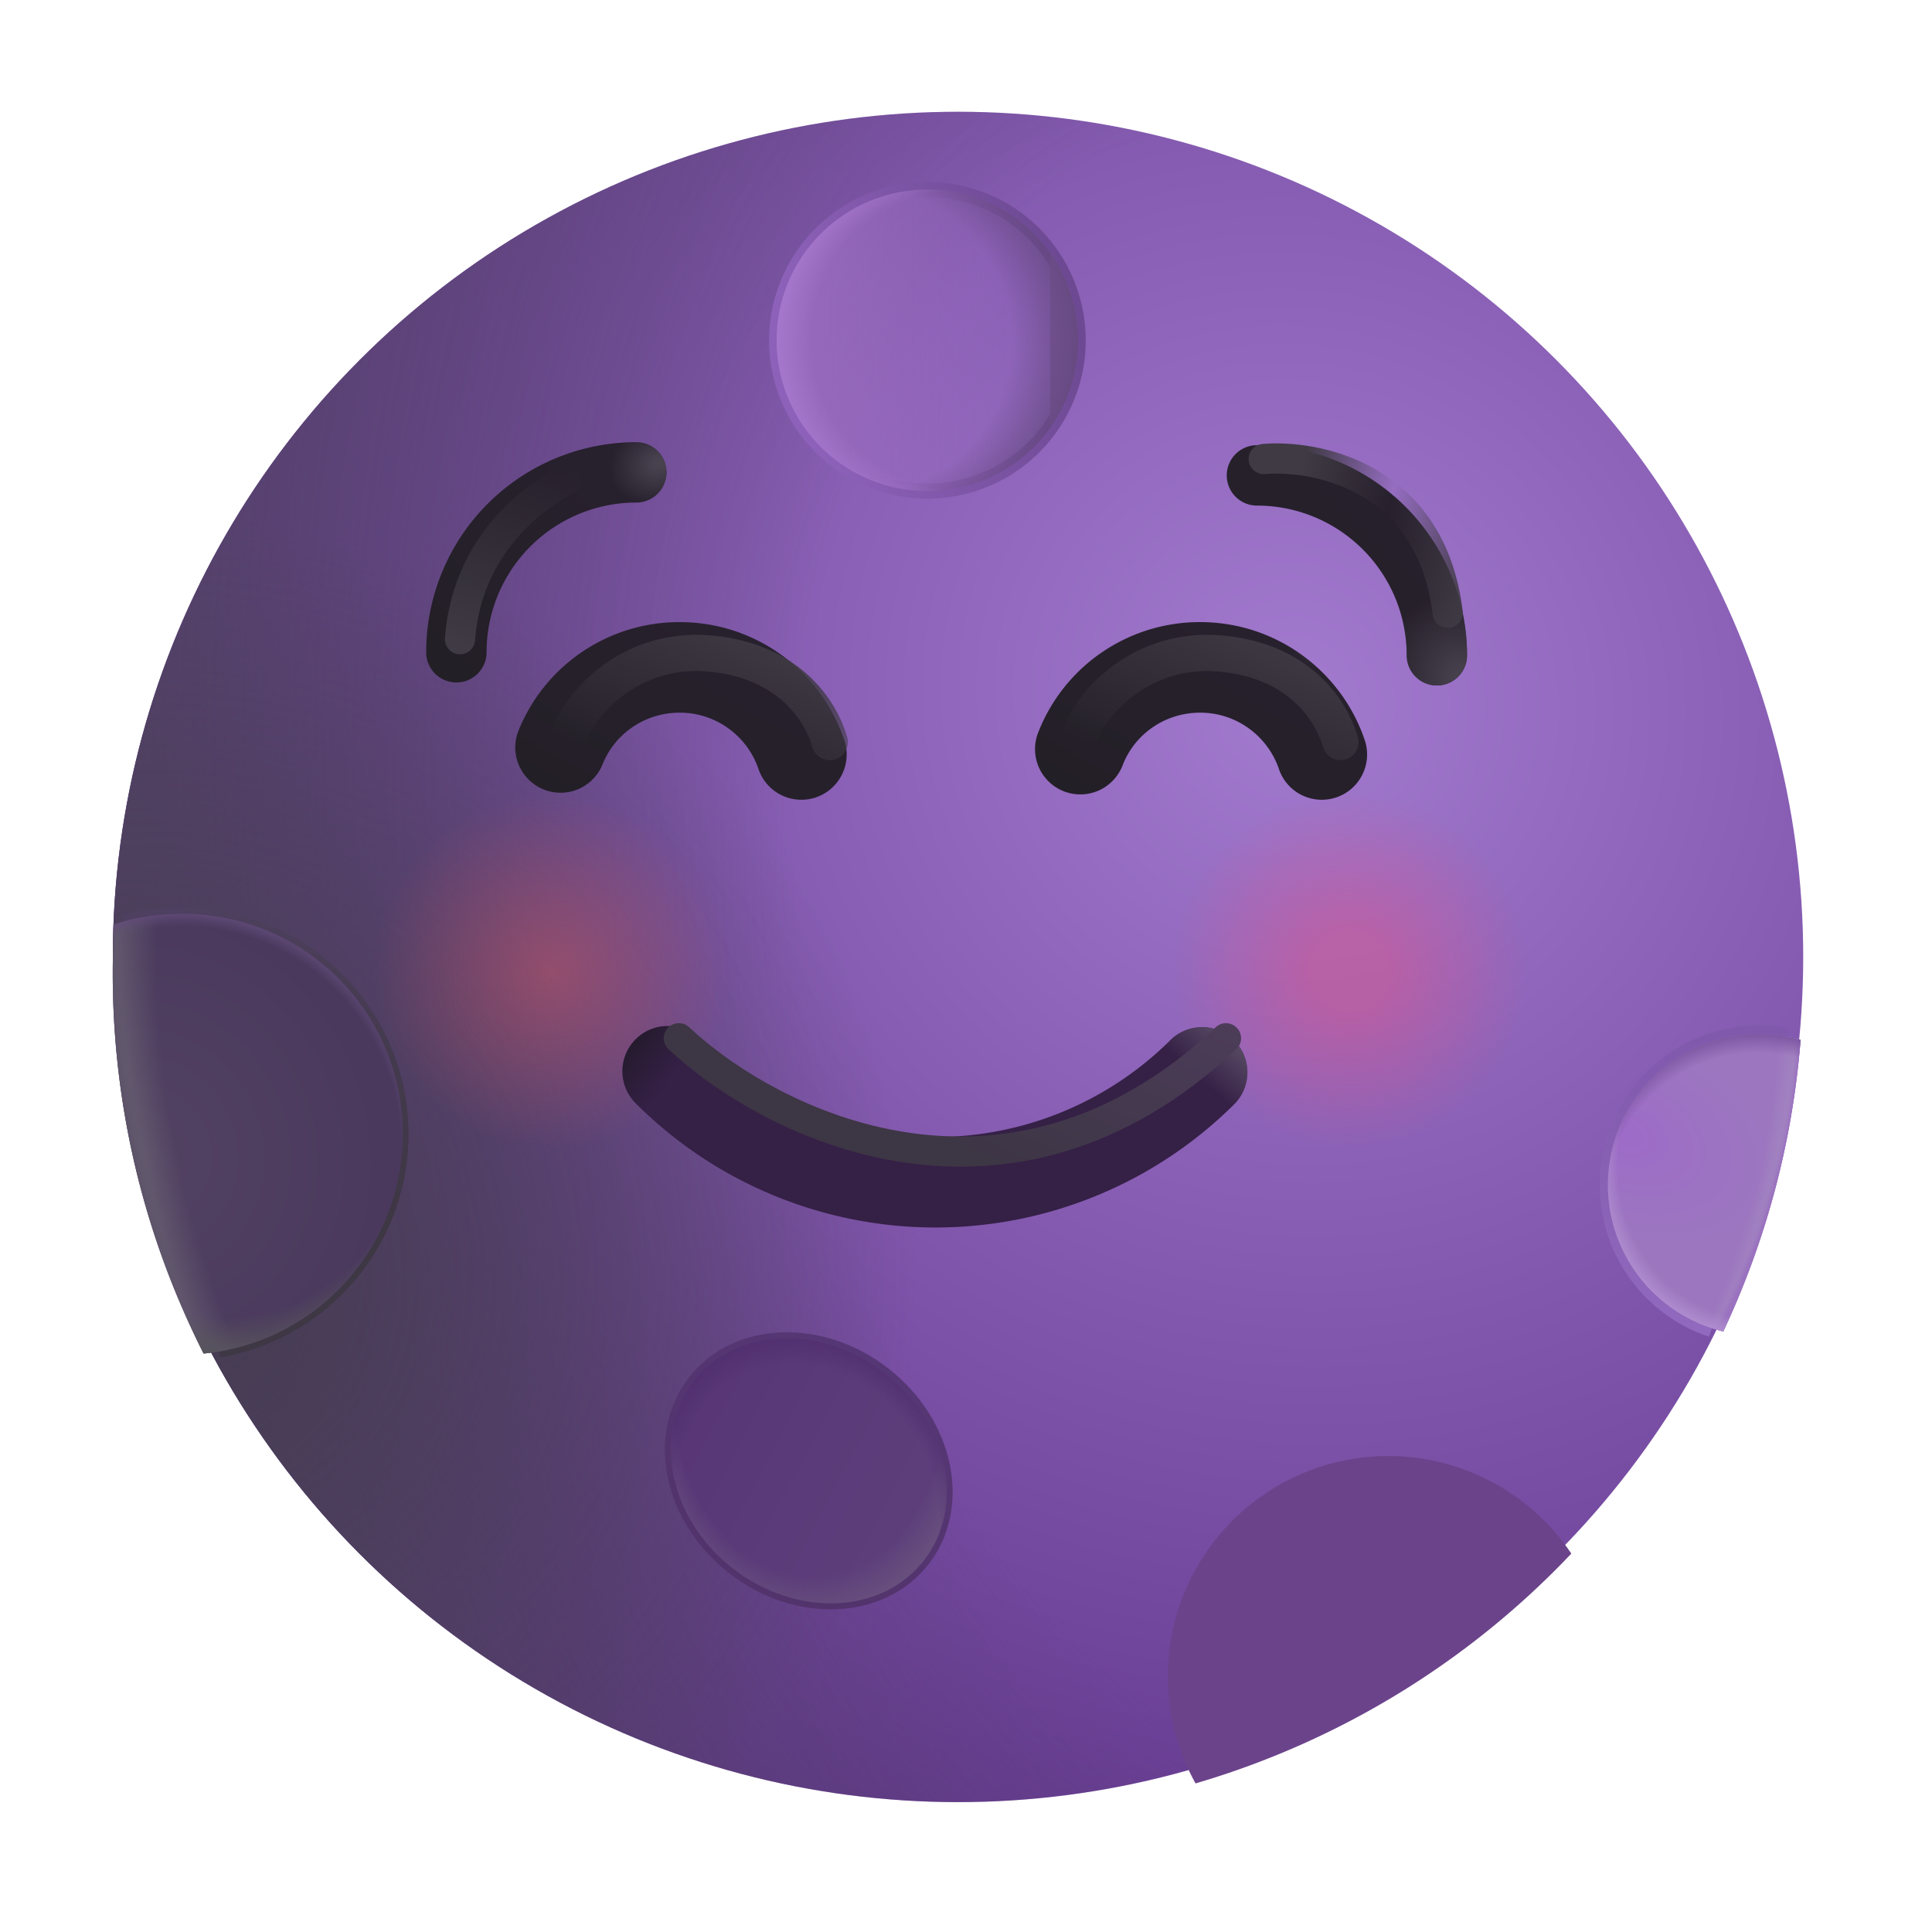 <svg xmlns="http://www.w3.org/2000/svg" fill="none" viewBox="0 0 32 32"><g filter="url(#svg-5b90b9ab-a386-4a69-8565-7b3f1224b3f2-a)"><circle cx="15.868" cy="16.1" r="13.999" fill="url(#svg-1c41aaba-1fd3-4515-938f-06f4e0056f77-b)"/><circle cx="15.868" cy="16.1" r="13.999" fill="url(#svg-16e4fc3a-7819-4510-b1f7-33b8aa1ee05f-c)"/><circle cx="15.868" cy="16.1" r="13.999" fill="url(#svg-d4f03963-7a0a-4417-bdb0-fe8c601d20d1-d)"/></g><path fill="url(#svg-4f6027bc-da72-4485-89d3-fc7cac80695b-e)" d="M9.134 19.054a2.96 2.96 0 1 0 0-5.92 2.96 2.96 0 0 0 0 5.92" opacity=".44"/><path fill="url(#svg-8c6e36e9-2ac0-4cde-a98f-5154398d3c48-f)" d="M22.354 19.054a2.96 2.96 0 1 0 0-5.92 2.96 2.96 0 0 0 0 5.92" opacity=".44"/><g filter="url(#svg-75ccdddb-2c3c-4024-96e9-f376db93fc94-g)"><path stroke="url(#svg-21228196-2b1f-443b-94ca-0d121e2de320-h)" stroke-width=".25" d="M15.361 8.134a2.497 2.497 0 1 0 0-4.994 2.497 2.497 0 0 0 0 4.994Z"/></g><path fill="url(#svg-29cf747e-7048-48f3-8bac-f595aba74bd7-i)" d="M15.361 8.134a2.497 2.497 0 1 0 0-4.994 2.497 2.497 0 0 0 0 4.994"/><path fill="url(#svg-fd779752-b049-46dd-a3e9-a4123a77aaf6-j)" d="M15.361 8.134a2.497 2.497 0 1 0 0-4.994 2.497 2.497 0 0 0 0 4.994"/><path fill="url(#svg-26dd5baa-e79d-4a06-a082-096ff6409756-k)" d="M15.361 8.134a2.497 2.497 0 1 0 0-4.994 2.497 2.497 0 0 0 0 4.994"/><g filter="url(#svg-78571854-4e18-4130-a1a4-f45ad2596eb8-l)"><path stroke="url(#svg-81b3dc89-6bee-4ad4-950a-b2bb66021dc7-m)" stroke-width=".2" d="M2.07 15.257q.451-.121.942-.123a3.651 3.651 0 0 1 .617 7.25"/></g><path fill="url(#svg-ec828ad5-6537-4236-b3c5-2586010e62fb-n)" d="M1.89 15.31q.532-.174 1.122-.176a3.651 3.651 0 0 1 .36 7.285 13.94 13.94 0 0 1-1.481-7.11"/><path fill="url(#svg-0b97b1a3-2eea-4ee2-b610-20155c22b936-o)" d="M1.89 15.31q.532-.174 1.122-.176a3.651 3.651 0 0 1 .36 7.285 13.94 13.94 0 0 1-1.481-7.11"/><path fill="url(#svg-5493e5d3-b334-4316-adc1-cef22cc434ee-p)" d="M1.89 15.31q.532-.174 1.122-.176a3.651 3.651 0 0 1 .36 7.285 13.94 13.94 0 0 1-1.481-7.11"/><path fill="url(#svg-a97b2cad-1d9d-45fb-85e9-9c1de561357d-q)" d="M1.89 15.31q.532-.174 1.122-.176a3.651 3.651 0 0 1 .36 7.285 13.94 13.94 0 0 1-1.481-7.11"/><path fill="url(#svg-1a5ed14c-da8f-4539-bf49-a41187e54bb9-r)" d="M1.89 15.31q.532-.174 1.122-.176a3.651 3.651 0 0 1 .36 7.285 13.94 13.94 0 0 1-1.481-7.11"/><g filter="url(#svg-eaf84997-cf8a-457f-b2f6-7d1a5aa0ce59-s)"><path stroke="url(#svg-04441539-4c44-4c75-a23a-47aa6e771140-t)" stroke-width=".2" d="M14.658 22.749c1.05.822 1.337 2.211.64 3.102-.697.89-2.114.945-3.165.123-1.05-.823-1.336-2.211-.64-3.102.698-.89 2.115-.946 3.165-.123Z"/></g><path fill="url(#svg-1e71304e-b644-40d5-a151-329914eb3f3e-u)" d="M14.658 22.749c1.05.822 1.337 2.211.64 3.102-.697.89-2.114.945-3.165.123-1.05-.823-1.336-2.211-.64-3.102.698-.89 2.115-.946 3.165-.123"/><path fill="url(#svg-3253fd43-61f0-49da-a7ae-f4bc600216fd-v)" d="M14.658 22.749c1.05.822 1.337 2.211.64 3.102-.697.89-2.114.945-3.165.123-1.05-.823-1.336-2.211-.64-3.102.698-.89 2.115-.946 3.165-.123"/><path fill="url(#svg-7f49efbd-fc63-4df9-abec-828ab33ba069-w)" d="M14.658 22.749c1.05.822 1.337 2.211.64 3.102-.697.89-2.114.945-3.165.123-1.05-.823-1.336-2.211-.64-3.102.698-.89 2.115-.946 3.165-.123"/><path fill="#6B438B" d="M26.026 25.733a14 14 0 0 1-6.224 3.806 3.651 3.651 0 0 1 6.224-3.806"/><g filter="url(#svg-6ab8959e-a451-42e7-81ca-4591d960782d-x)"><path stroke="url(#svg-f0251194-6d89-42cb-9864-87294db9a5ab-y)" stroke-width=".3" d="M29.604 17.175a2.497 2.497 0 0 0-1.25 4.823"/></g><path fill="url(#svg-e7c30533-58c1-4d24-92c3-5f7310d970f1-z)" d="M29.823 17.225a13.9 13.9 0 0 1-1.28 4.828 2.498 2.498 0 1 1 1.28-4.828"/><path fill="url(#svg-378a2682-39ad-4d54-89a7-2a82120a3cbd-A)" d="M29.823 17.225a13.9 13.9 0 0 1-1.28 4.828 2.498 2.498 0 1 1 1.28-4.828"/><path fill="url(#svg-94dd87ed-0170-4974-a3ce-7c088cbc7484-B)" d="M29.823 17.225a13.9 13.9 0 0 1-1.28 4.828 2.498 2.498 0 1 1 1.28-4.828"/><path fill="url(#svg-bb2fafc8-0a1f-4e42-a9d8-4d1e59b00471-C)" d="M29.823 17.225a13.9 13.9 0 0 1-1.28 4.828 2.498 2.498 0 1 1 1.28-4.828"/><path fill="url(#svg-892ab1a3-0c4f-46c0-8104-04469fce67aa-D)" d="M29.823 17.225a13.9 13.9 0 0 1-1.28 4.828 2.498 2.498 0 1 1 1.28-4.828"/><g fill-rule="evenodd" clip-rule="evenodd" filter="url(#svg-9a4f5cc3-58f6-4f14-bafc-600cf3c6a718-E)"><path fill="url(#svg-ff1f15e6-c3cf-4849-999e-80fb2ec54ed8-F)" d="M10.539 8.174a2.48 2.48 0 0 0-2.48 2.48.5.5 0 0 1-1 0 3.48 3.48 0 0 1 3.48-3.48.5.5 0 1 1 0 1"/><path fill="url(#svg-b913030d-0439-4a00-8b4a-783473d23888-G)" d="M10.539 8.174a2.48 2.48 0 0 0-2.48 2.48.5.5 0 0 1-1 0 3.48 3.48 0 0 1 3.48-3.48.5.5 0 1 1 0 1"/></g><g fill-rule="evenodd" clip-rule="evenodd" filter="url(#svg-df29880c-02bc-4c25-9c4a-0579cc4c79ff-H)"><path fill="url(#svg-2fa2838b-43ed-416e-87ed-085043e981c6-I)" d="M20.419 7.674a.5.5 0 0 1 .5-.5 3.48 3.48 0 0 1 3.48 3.48.5.5 0 1 1-1 0 2.48 2.48 0 0 0-2.48-2.48.5.5 0 0 1-.5-.5"/><path fill="url(#svg-66119815-4c9b-480e-b8de-0da63a6b2846-J)" d="M20.419 7.674a.5.5 0 0 1 .5-.5 3.48 3.48 0 0 1 3.48 3.48.5.5 0 1 1-1 0 2.48 2.48 0 0 0-2.48-2.48.5.5 0 0 1-.5-.5"/></g><g fill-rule="evenodd" clip-rule="evenodd" filter="url(#svg-aada889f-aeb5-45ee-ab93-bc7a925efc3e-K)"><path fill="url(#svg-e8fd170f-b4e8-4abd-b6f9-97cc9b367889-L)" d="M11.459 11.654c-.587 0-1.083.357-1.282.864a.75.75 0 0 1-1.396-.548 2.87 2.87 0 0 1 2.678-1.816c1.272 0 2.354.826 2.732 1.975a.75.75 0 0 1-1.424.47c-.182-.55-.7-.945-1.308-.945"/><path fill="url(#svg-25fb59f2-c378-4d76-bdec-2a543bcbc57d-M)" d="M11.459 11.654c-.587 0-1.083.357-1.282.864a.75.75 0 0 1-1.396-.548 2.87 2.87 0 0 1 2.678-1.816c1.272 0 2.354.826 2.732 1.975a.75.75 0 0 1-1.424.47c-.182-.55-.7-.945-1.308-.945"/></g><g fill-rule="evenodd" clip-rule="evenodd" filter="url(#svg-8c937866-98a8-4362-a436-7439ab6985c9-N)"><path fill="url(#svg-af87d60b-0c9f-447c-88fd-1f736b638b31-O)" d="M20.079 11.654c-.587 0-1.083.357-1.282.864a.75.75 0 1 1-1.396-.548 2.87 2.87 0 0 1 2.678-1.816c1.272 0 2.354.826 2.732 1.975a.75.75 0 0 1-1.424.47c-.182-.55-.7-.945-1.308-.945"/><path fill="url(#svg-3e6e94d0-d2f7-4a5a-8a6e-e4c9c6f24a5c-P)" d="M20.079 11.654c-.587 0-1.083.357-1.282.864a.75.75 0 1 1-1.396-.548 2.87 2.87 0 0 1 2.678-1.816c1.272 0 2.354.826 2.732 1.975a.75.75 0 0 1-1.424.47c-.182-.55-.7-.945-1.308-.945"/></g><g fill-rule="evenodd" clip-rule="evenodd" filter="url(#svg-97b8f0ae-f235-4a5e-bb2f-6eacd0754c70-Q)"><path fill="#352046" d="M10.779 16.714a.75.75 0 0 1 1.06 0 5.52 5.52 0 0 0 7.81 0 .75.75 0 0 1 1.06 1.06 7.02 7.02 0 0 1-9.93 0 .75.75 0 0 1 0-1.06"/><path fill="url(#svg-65d79bc4-f14a-4ad4-8c42-fd4d40e4d51a-R)" d="M10.779 16.714a.75.75 0 0 1 1.06 0 5.52 5.52 0 0 0 7.81 0 .75.75 0 0 1 1.06 1.06 7.02 7.02 0 0 1-9.93 0 .75.75 0 0 1 0-1.06"/><path fill="url(#svg-4f558e98-1dc8-481e-866c-c8f507994d48-S)" d="M10.779 16.714a.75.75 0 0 1 1.06 0 5.52 5.52 0 0 0 7.81 0 .75.75 0 0 1 1.06 1.06 7.02 7.02 0 0 1-9.93 0 .75.75 0 0 1 0-1.06"/></g><g filter="url(#svg-c5a55fde-5c89-442d-9ed6-889ef607e836-T)"><path stroke="url(#svg-d4e36320-9e5d-46b2-89d4-4068076fb7b6-U)" stroke-linecap="round" stroke-width=".5" d="M11.244 17.197c1.51 1.416 5.437 3.4 9.062 0"/></g><g filter="url(#svg-d4e2ac2c-d921-4fb2-9c49-e7e94e45ee07-V)"><path stroke="url(#svg-f7007cb0-e1e1-4fb3-88fa-46c5e2bb1562-W)" stroke-linecap="round" stroke-width=".5" d="M9.369 7.954c-.495.26-1.633 1.047-1.75 2.633"/></g><g filter="url(#svg-0744b60b-c403-4951-9f5e-55cd96b977fc-X)"><path stroke="url(#svg-a71ef5a1-cc5c-48c1-a777-916951e15359-Y)" stroke-linecap="round" stroke-width=".5" d="M20.931 7.603c.844-.073 2.772.272 3.047 2.547"/></g><g filter="url(#svg-764717f0-b51d-4d38-93c2-1367008fa3bc-Z)"><path stroke="url(#svg-9a7a185c-3948-4b1a-b3df-1994771de40a-aa)" stroke-linecap="round" stroke-width=".6" d="M9.4 12.29c.104-.531.963-1.569 2.313-1.469s1.885.959 2.03 1.47"/></g><g filter="url(#svg-49c08942-19bf-441b-8477-9b6957abec0d-ab)"><path stroke="url(#svg-edbba6f0-0673-449e-8f8e-19487f904eb9-ac)" stroke-linecap="round" stroke-width=".6" d="M17.858 12.29c.104-.531.963-1.569 2.313-1.469s1.885.959 2.031 1.47"/></g><defs><radialGradient id="svg-1c41aaba-1fd3-4515-938f-06f4e0056f77-b" cx="0" cy="0" r="1" gradientTransform="rotate(139.682 8.515 9.833)scale(20.575 21.379)" gradientUnits="userSpaceOnUse"><stop stop-color="#A27ACE"/><stop offset="1" stop-color="#60348C"/></radialGradient><radialGradient id="svg-16e4fc3a-7819-4510-b1f7-33b8aa1ee05f-c" cx="0" cy="0" r="1" gradientTransform="matrix(-19.125 2.847 -4.572 -30.714 21.869 16.1)" gradientUnits="userSpaceOnUse"><stop offset=".444" stop-color="#544269" stop-opacity="0"/><stop offset="1" stop-color="#544269"/></radialGradient><radialGradient id="svg-d4f03963-7a0a-4417-bdb0-fe8c601d20d1-d" cx="0" cy="0" r="1" gradientTransform="rotate(-14.58 84.588 .63)scale(12.63)" gradientUnits="userSpaceOnUse"><stop stop-color="#453C50"/><stop offset="1" stop-color="#453C50" stop-opacity="0"/></radialGradient><radialGradient id="svg-4f6027bc-da72-4485-89d3-fc7cac80695b-e" cx="0" cy="0" r="1" gradientTransform="translate(9.129 16.09)scale(2.956)" gradientUnits="userSpaceOnUse"><stop stop-color="#D8585D"/><stop offset="1" stop-color="#D8585D" stop-opacity="0"/></radialGradient><radialGradient id="svg-8c6e36e9-2ac0-4cde-a98f-5154398d3c48-f" cx="0" cy="0" r="1" gradientTransform="translate(22.357 16.09)scale(2.956)" gradientUnits="userSpaceOnUse"><stop offset=".234" stop-color="#E35387"/><stop offset="1" stop-color="#E35387" stop-opacity="0"/></radialGradient><radialGradient id="svg-fd779752-b049-46dd-a3e9-a4123a77aaf6-j" cx="0" cy="0" r="1" gradientTransform="matrix(4.002 0 0 3.813 14.035 5.637)" gradientUnits="userSpaceOnUse"><stop offset=".681" stop-color="#64487E" stop-opacity="0"/><stop offset="1" stop-color="#64487E"/></radialGradient><radialGradient id="svg-26dd5baa-e79d-4a06-a082-096ff6409756-k" cx="0" cy="0" r="1" gradientTransform="matrix(-3.196 0 0 -3.185 15.925 5.637)" gradientUnits="userSpaceOnUse"><stop offset=".776" stop-color="#A87ACF" stop-opacity="0"/><stop offset="1" stop-color="#A87ACF"/></radialGradient><radialGradient id="svg-ec828ad5-6537-4236-b3c5-2586010e62fb-n" cx="0" cy="0" r="1" gradientTransform="matrix(3.625 -1.5 1.603 3.874 2.4 19.103)" gradientUnits="userSpaceOnUse"><stop stop-color="#524262"/><stop offset="1" stop-color="#4A395D"/></radialGradient><radialGradient id="svg-0b97b1a3-2eea-4ee2-b610-20155c22b936-o" cx="0" cy="0" r="1" gradientTransform="rotate(168.69 1.609 9.536)scale(3.028 8.623)" gradientUnits="userSpaceOnUse"><stop offset=".721" stop-color="#6A6373" stop-opacity="0"/><stop offset="1" stop-color="#6A6373"/></radialGradient><radialGradient id="svg-5493e5d3-b334-4316-adc1-cef22cc434ee-p" cx="0" cy="0" r="1" gradientTransform="rotate(168.257 1.573 9.546)scale(2.936 8.364)" gradientUnits="userSpaceOnUse"><stop offset=".93" stop-color="#5B5167" stop-opacity="0"/><stop offset="1" stop-color="#5B5167"/></radialGradient><radialGradient id="svg-a97b2cad-1d9d-45fb-85e9-9c1de561357d-q" cx="0" cy="0" r="1" gradientTransform="rotate(-75.256 13.851 7.614)scale(3.991 3.936)" gradientUnits="userSpaceOnUse"><stop offset=".934" stop-color="#624C7A" stop-opacity="0"/><stop offset="1" stop-color="#624C7A"/></radialGradient><radialGradient id="svg-1a5ed14c-da8f-4539-bf49-a41187e54bb9-r" cx="0" cy="0" r="1" gradientTransform="rotate(84.261 -7.87 10.715)scale(4.969 3.986)" gradientUnits="userSpaceOnUse"><stop offset=".876" stop-color="#57545C" stop-opacity="0"/><stop offset="1" stop-color="#57545C"/></radialGradient><radialGradient id="svg-3253fd43-61f0-49da-a7ae-f4bc600216fd-v" cx="0" cy="0" r="1" gradientTransform="rotate(86.28 -5.72 18.784)scale(3.444 2.713)" gradientUnits="userSpaceOnUse"><stop offset=".822" stop-color="#674F7D" stop-opacity="0"/><stop offset="1" stop-color="#674F7D"/></radialGradient><radialGradient id="svg-7f49efbd-fc63-4df9-abec-828ab33ba069-w" cx="0" cy="0" r="1" gradientTransform="matrix(-1.504 -2.632 2.283 -1.305 13.396 24.918)" gradientUnits="userSpaceOnUse"><stop offset=".788" stop-color="#4F2D6E" stop-opacity="0"/><stop offset="1" stop-color="#4F2D6E"/></radialGradient><radialGradient id="svg-e7c30533-58c1-4d24-92c3-5f7310d970f1-z" cx="0" cy="0" r="1" gradientTransform="matrix(2.438 1.031 -.664 1.569 26.9 18.79)" gradientUnits="userSpaceOnUse"><stop stop-color="#9D6BC8"/><stop offset="1" stop-color="#9C77BF"/></radialGradient><radialGradient id="svg-378a2682-39ad-4d54-89a7-2a82120a3cbd-A" cx="0" cy="0" r="1" gradientTransform="matrix(2.406 .562 -1.436 6.145 27.04 18.9)" gradientUnits="userSpaceOnUse"><stop offset=".874" stop-color="#A385C1" stop-opacity="0"/><stop offset="1" stop-color="#A385C1"/></radialGradient><radialGradient id="svg-94dd87ed-0170-4974-a3ce-7c088cbc7484-B" cx="0" cy="0" r="1" gradientTransform="rotate(14.591 -60.014 114.804)scale(2.543 5.719)" gradientUnits="userSpaceOnUse"><stop offset=".95" stop-color="#A385C1" stop-opacity="0"/><stop offset="1" stop-color="#9A72BF"/></radialGradient><radialGradient id="svg-bb2fafc8-0a1f-4e42-a9d8-4d1e59b00471-C" cx="0" cy="0" r="1" gradientTransform="matrix(-1.008 2.828 -2.58 -.919 29.29 19.165)" gradientUnits="userSpaceOnUse"><stop offset=".9" stop-color="#AF8DCF" stop-opacity="0"/><stop offset="1" stop-color="#AF8DCF"/></radialGradient><radialGradient id="svg-892ab1a3-0c4f-46c0-8104-04469fce67aa-D" cx="0" cy="0" r="1" gradientTransform="matrix(-.758 -2.984 2.846 -.723 29.181 20.212)" gradientUnits="userSpaceOnUse"><stop offset=".902" stop-color="#7F59A4" stop-opacity="0"/><stop offset="1" stop-color="#7F59A4"/></radialGradient><radialGradient id="svg-b913030d-0439-4a00-8b4a-783473d23888-G" cx="0" cy="0" r="1" gradientTransform="rotate(158.702 4.754 4.785)scale(.841 .668)" gradientUnits="userSpaceOnUse"><stop offset=".109" stop-color="#48424F"/><stop offset="1" stop-color="#48424F" stop-opacity="0"/></radialGradient><radialGradient id="svg-66119815-4c9b-480e-b8de-0da63a6b2846-J" cx="0" cy="0" r="1" gradientTransform="rotate(-122.305 15.271 -1.143)scale(1.577 1.252)" gradientUnits="userSpaceOnUse"><stop offset=".109" stop-color="#48424F"/><stop offset="1" stop-color="#48424F" stop-opacity="0"/></radialGradient><radialGradient id="svg-25fb59f2-c378-4d76-bdec-2a543bcbc57d-M" cx="0" cy="0" r="1" gradientTransform="rotate(168.151 6.493 5.934)scale(1.107 .522)" gradientUnits="userSpaceOnUse"><stop offset=".109" stop-color="#48424F"/><stop offset="1" stop-color="#48424F" stop-opacity="0"/></radialGradient><radialGradient id="svg-3e6e94d0-d2f7-4a5a-8a6e-e4c9c6f24a5c-P" cx="0" cy="0" r="1" gradientTransform="rotate(168.151 10.803 6.381)scale(1.107 .522)" gradientUnits="userSpaceOnUse"><stop offset=".109" stop-color="#48424F"/><stop offset="1" stop-color="#48424F" stop-opacity="0"/></radialGradient><linearGradient id="svg-21228196-2b1f-443b-94ca-0d121e2de320-h" x1="17.858" x2="13.306" y1="5.322" y2="6.509" gradientUnits="userSpaceOnUse"><stop stop-color="#6D4993"/><stop offset="1" stop-color="#8D61B9"/></linearGradient><linearGradient id="svg-29cf747e-7048-48f3-8bac-f595aba74bd7-i" x1="12.864" x2="17.4" y1="5.637" y2="5.637" gradientUnits="userSpaceOnUse"><stop stop-color="#996BBF"/><stop offset="1" stop-color="#996BBF" stop-opacity="0"/><stop offset="1" stop-color="#7B569B"/></linearGradient><linearGradient id="svg-81b3dc89-6bee-4ad4-950a-b2bb66021dc7-m" x1="5.713" x2="2.525" y1="20.603" y2="14.447" gradientUnits="userSpaceOnUse"><stop stop-color="#3E3744"/><stop offset="1" stop-color="#504163"/></linearGradient><linearGradient id="svg-04441539-4c44-4c75-a23a-47aa6e771140-t" x1="14.431" x2="12.4" y1="22.54" y2="25.837" gradientUnits="userSpaceOnUse"><stop stop-color="#563775"/><stop offset="1" stop-color="#52336B"/></linearGradient><linearGradient id="svg-1e71304e-b644-40d5-a151-329914eb3f3e-u" x1="11.275" x2="15.869" y1="23.009" y2="25.415" gradientUnits="userSpaceOnUse"><stop stop-color="#583676"/><stop offset="1" stop-color="#5E407C"/></linearGradient><linearGradient id="svg-f0251194-6d89-42cb-9864-87294db9a5ab-y" x1="28.24" x2="28.24" y1="17.134" y2="22.053" gradientUnits="userSpaceOnUse"><stop stop-color="#8059AC"/><stop offset="1" stop-color="#9169BE"/></linearGradient><linearGradient id="svg-ff1f15e6-c3cf-4849-999e-80fb2ec54ed8-F" x1="10.572" x2="6.881" y1="7.004" y2="10.695" gradientUnits="userSpaceOnUse"><stop stop-color="#28212F"/><stop offset="1" stop-color="#231F26"/></linearGradient><linearGradient id="svg-2fa2838b-43ed-416e-87ed-085043e981c6-I" x1="23.932" x2="20.241" y1="7.004" y2="10.695" gradientUnits="userSpaceOnUse"><stop stop-color="#28212F"/><stop offset="1" stop-color="#231F26"/></linearGradient><linearGradient id="svg-e8fd170f-b4e8-4abd-b6f9-97cc9b367889-L" x1="13.583" x2="11.292" y1="10.028" y2="14.285" gradientUnits="userSpaceOnUse"><stop stop-color="#28212F"/><stop offset="1" stop-color="#231F26"/></linearGradient><linearGradient id="svg-af87d60b-0c9f-447c-88fd-1f736b638b31-O" x1="22.203" x2="19.912" y1="10.028" y2="14.285" gradientUnits="userSpaceOnUse"><stop stop-color="#28212F"/><stop offset="1" stop-color="#231F26"/></linearGradient><linearGradient id="svg-65d79bc4-f14a-4ad4-8c42-fd4d40e4d51a-R" x1="10.681" x2="11.525" y1="16.494" y2="17.134" gradientUnits="userSpaceOnUse"><stop stop-color="#211928"/><stop offset="1" stop-color="#211928" stop-opacity="0"/></linearGradient><linearGradient id="svg-4f558e98-1dc8-481e-866c-c8f507994d48-S" x1="20.65" x2="20.056" y1="16.665" y2="17.322" gradientUnits="userSpaceOnUse"><stop stop-color="#584B64"/><stop offset="1" stop-color="#584B64" stop-opacity="0"/></linearGradient><linearGradient id="svg-d4e36320-9e5d-46b2-89d4-4068076fb7b6-U" x1="20.525" x2="19.05" y1="17.009" y2="20.402" gradientUnits="userSpaceOnUse"><stop stop-color="#4C3C59"/><stop offset="1" stop-color="#3D3645"/></linearGradient><linearGradient id="svg-f7007cb0-e1e1-4fb3-88fa-46c5e2bb1562-W" x1="9.155" x2="8.219" y1="7.686" y2="10.826" gradientUnits="userSpaceOnUse"><stop stop-color="#3F3A44" stop-opacity="0"/><stop offset="1" stop-color="#3F3A44"/></linearGradient><linearGradient id="svg-a71ef5a1-cc5c-48c1-a777-916951e15359-Y" x1="24.181" x2="19.975" y1="10.665" y2="9.721" gradientUnits="userSpaceOnUse"><stop stop-color="#3F3A44"/><stop offset=".379" stop-color="#3F3A44" stop-opacity="0"/><stop offset=".74" stop-color="#3F3A44"/></linearGradient><linearGradient id="svg-9a7a185c-3948-4b1a-b3df-1994771de40a-aa" x1="7.869" x2="9.065" y1="11.646" y2="8.851" gradientUnits="userSpaceOnUse"><stop stop-color="#3F3A44" stop-opacity="0"/><stop offset="1" stop-color="#3F3A44"/></linearGradient><linearGradient id="svg-edbba6f0-0673-449e-8f8e-19487f904eb9-ac" x1="16.327" x2="17.523" y1="11.646" y2="8.851" gradientUnits="userSpaceOnUse"><stop stop-color="#3F3A44" stop-opacity="0"/><stop offset="1" stop-color="#3F3A44"/></linearGradient><filter id="svg-5b90b9ab-a386-4a69-8565-7b3f1224b3f2-a" width="27.999" height="28.249" x="1.869" y="1.85" color-interpolation-filters="sRGB" filterUnits="userSpaceOnUse"><feFlood flood-opacity="0" result="BackgroundImageFix"/><feBlend in="SourceGraphic" in2="BackgroundImageFix" result="shape"/><feColorMatrix in="SourceAlpha" result="hardAlpha" values="0 0 0 0 0 0 0 0 0 0 0 0 0 0 0 0 0 0 127 0"/><feOffset dy="-.25"/><feGaussianBlur stdDeviation=".75"/><feComposite in2="hardAlpha" k2="-1" k3="1" operator="arithmetic"/><feColorMatrix values="0 0 0 0 0.51 0 0 0 0 0.396 0 0 0 0 0.631 0 0 0 1 0"/><feBlend in2="shape" result="effect1_innerShadow_18_14537"/></filter><filter id="svg-75ccdddb-2c3c-4024-96e9-f376db93fc94-g" width="5.744" height="5.744" x="12.489" y="2.765" color-interpolation-filters="sRGB" filterUnits="userSpaceOnUse"><feFlood flood-opacity="0" result="BackgroundImageFix"/><feBlend in="SourceGraphic" in2="BackgroundImageFix" result="shape"/><feGaussianBlur result="effect1_foregroundBlur_18_14537" stdDeviation=".125"/></filter><filter id="svg-78571854-4e18-4130-a1a4-f45ad2596eb8-l" width="5.318" height="8.049" x="1.745" y="14.734" color-interpolation-filters="sRGB" filterUnits="userSpaceOnUse"><feFlood flood-opacity="0" result="BackgroundImageFix"/><feBlend in="SourceGraphic" in2="BackgroundImageFix" result="shape"/><feGaussianBlur result="effect1_foregroundBlur_18_14537" stdDeviation=".15"/></filter><filter id="svg-eaf84997-cf8a-457f-b2f6-7d1a5aa0ce59-s" width="5.367" height="5.19" x="10.712" y="21.767" color-interpolation-filters="sRGB" filterUnits="userSpaceOnUse"><feFlood flood-opacity="0" result="BackgroundImageFix"/><feBlend in="SourceGraphic" in2="BackgroundImageFix" result="shape"/><feGaussianBlur result="effect1_foregroundBlur_18_14537" stdDeviation=".15"/></filter><filter id="svg-6ab8959e-a451-42e7-81ca-4591d960782d-x" width="3.625" height="5.655" x="26.257" y="16.734" color-interpolation-filters="sRGB" filterUnits="userSpaceOnUse"><feFlood flood-opacity="0" result="BackgroundImageFix"/><feBlend in="SourceGraphic" in2="BackgroundImageFix" result="shape"/><feGaussianBlur result="effect1_foregroundBlur_18_14537" stdDeviation=".125"/></filter><filter id="svg-9a4f5cc3-58f6-4f14-bafc-600cf3c6a718-E" width="4.78" height="4.78" x="6.659" y="6.924" color-interpolation-filters="sRGB" filterUnits="userSpaceOnUse"><feFlood flood-opacity="0" result="BackgroundImageFix"/><feColorMatrix in="SourceAlpha" result="hardAlpha" values="0 0 0 0 0 0 0 0 0 0 0 0 0 0 0 0 0 0 127 0"/><feOffset dy=".15"/><feGaussianBlur stdDeviation=".2"/><feComposite in2="hardAlpha" operator="out"/><feColorMatrix values="0 0 0 0 0.188 0 0 0 0 0.086 0 0 0 0 0.286 0 0 0 1 0"/><feBlend in2="BackgroundImageFix" result="effect1_dropShadow_18_14537"/><feBlend in="SourceGraphic" in2="effect1_dropShadow_18_14537" result="shape"/></filter><filter id="svg-df29880c-02bc-4c25-9c4a-0579cc4c79ff-H" width="4.58" height="4.58" x="20.019" y="7.074" color-interpolation-filters="sRGB" filterUnits="userSpaceOnUse"><feFlood flood-opacity="0" result="BackgroundImageFix"/><feColorMatrix in="SourceAlpha" result="hardAlpha" values="0 0 0 0 0 0 0 0 0 0 0 0 0 0 0 0 0 0 127 0"/><feOffset dx="-.1" dy=".2"/><feGaussianBlur stdDeviation=".15"/><feComposite in2="hardAlpha" operator="out"/><feColorMatrix values="0 0 0 0 0.188 0 0 0 0 0.086 0 0 0 0 0.286 0 0 0 1 0"/><feBlend in2="BackgroundImageFix" result="effect1_dropShadow_18_14537"/><feBlend in="SourceGraphic" in2="effect1_dropShadow_18_14537" result="shape"/></filter><filter id="svg-aada889f-aeb5-45ee-ab93-bc7a925efc3e-K" width="6.3" height="3.76" x="8.129" y="9.904" color-interpolation-filters="sRGB" filterUnits="userSpaceOnUse"><feFlood flood-opacity="0" result="BackgroundImageFix"/><feColorMatrix in="SourceAlpha" result="hardAlpha" values="0 0 0 0 0 0 0 0 0 0 0 0 0 0 0 0 0 0 127 0"/><feOffset dx="-.2" dy=".15"/><feGaussianBlur stdDeviation=".2"/><feComposite in2="hardAlpha" operator="out"/><feColorMatrix values="0 0 0 0 0.188 0 0 0 0 0.086 0 0 0 0 0.286 0 0 0 1 0"/><feBlend in2="BackgroundImageFix" result="effect1_dropShadow_18_14537"/><feBlend in="SourceGraphic" in2="effect1_dropShadow_18_14537" result="shape"/></filter><filter id="svg-8c937866-98a8-4362-a436-7439ab6985c9-N" width="6.3" height="3.76" x="16.749" y="9.904" color-interpolation-filters="sRGB" filterUnits="userSpaceOnUse"><feFlood flood-opacity="0" result="BackgroundImageFix"/><feColorMatrix in="SourceAlpha" result="hardAlpha" values="0 0 0 0 0 0 0 0 0 0 0 0 0 0 0 0 0 0 127 0"/><feOffset dx="-.2" dy=".15"/><feGaussianBlur stdDeviation=".2"/><feComposite in2="hardAlpha" operator="out"/><feColorMatrix values="0 0 0 0 0.188 0 0 0 0 0.086 0 0 0 0 0.286 0 0 0 1 0"/><feBlend in2="BackgroundImageFix" result="effect1_dropShadow_18_14537"/><feBlend in="SourceGraphic" in2="effect1_dropShadow_18_14537" result="shape"/></filter><filter id="svg-97b8f0ae-f235-4a5e-bb2f-6eacd0754c70-Q" width="12.87" height="5.838" x="9.059" y="15.494" color-interpolation-filters="sRGB" filterUnits="userSpaceOnUse"><feFlood flood-opacity="0" result="BackgroundImageFix"/><feColorMatrix in="SourceAlpha" result="hardAlpha" values="0 0 0 0 0 0 0 0 0 0 0 0 0 0 0 0 0 0 127 0"/><feOffset dx="-.25" dy=".25"/><feGaussianBlur stdDeviation=".625"/><feComposite in2="hardAlpha" operator="out"/><feColorMatrix values="0 0 0 0 0.224 0 0 0 0 0.133 0 0 0 0 0.31 0 0 0 1 0"/><feBlend in2="BackgroundImageFix" result="effect1_dropShadow_18_14537"/><feBlend in="SourceGraphic" in2="effect1_dropShadow_18_14537" result="shape"/><feColorMatrix in="SourceAlpha" result="hardAlpha" values="0 0 0 0 0 0 0 0 0 0 0 0 0 0 0 0 0 0 127 0"/><feOffset dy=".25"/><feGaussianBlur stdDeviation=".125"/><feComposite in2="hardAlpha" k2="-1" k3="1" operator="arithmetic"/><feColorMatrix values="0 0 0 0 0.157 0 0 0 0 0.102 0 0 0 0 0.212 0 0 0 1 0"/><feBlend in2="shape" result="effect2_innerShadow_18_14537"/></filter><filter id="svg-c5a55fde-5c89-442d-9ed6-889ef607e836-T" width="10.162" height="2.977" x="10.694" y="16.646" color-interpolation-filters="sRGB" filterUnits="userSpaceOnUse"><feFlood flood-opacity="0" result="BackgroundImageFix"/><feBlend in="SourceGraphic" in2="BackgroundImageFix" result="shape"/><feGaussianBlur result="effect1_foregroundBlur_18_14537" stdDeviation=".15"/></filter><filter id="svg-d4e2ac2c-d921-4fb2-9c49-e7e94e45ee07-V" width="2.75" height="3.633" x="7.119" y="7.454" color-interpolation-filters="sRGB" filterUnits="userSpaceOnUse"><feFlood flood-opacity="0" result="BackgroundImageFix"/><feBlend in="SourceGraphic" in2="BackgroundImageFix" result="shape"/><feGaussianBlur result="effect1_foregroundBlur_18_14537" stdDeviation=".125"/></filter><filter id="svg-0744b60b-c403-4951-9f5e-55cd96b977fc-X" width="4.047" height="3.556" x="20.431" y="7.094" color-interpolation-filters="sRGB" filterUnits="userSpaceOnUse"><feFlood flood-opacity="0" result="BackgroundImageFix"/><feBlend in="SourceGraphic" in2="BackgroundImageFix" result="shape"/><feGaussianBlur result="effect1_foregroundBlur_18_14537" stdDeviation=".125"/></filter><filter id="svg-764717f0-b51d-4d38-93c2-1367008fa3bc-Z" width="5.744" height="2.876" x="8.7" y="10.115" color-interpolation-filters="sRGB" filterUnits="userSpaceOnUse"><feFlood flood-opacity="0" result="BackgroundImageFix"/><feBlend in="SourceGraphic" in2="BackgroundImageFix" result="shape"/><feGaussianBlur result="effect1_foregroundBlur_18_14537" stdDeviation=".2"/></filter><filter id="svg-49c08942-19bf-441b-8477-9b6957abec0d-ab" width="5.744" height="2.876" x="17.158" y="10.115" color-interpolation-filters="sRGB" filterUnits="userSpaceOnUse"><feFlood flood-opacity="0" result="BackgroundImageFix"/><feBlend in="SourceGraphic" in2="BackgroundImageFix" result="shape"/><feGaussianBlur result="effect1_foregroundBlur_18_14537" stdDeviation=".2"/></filter></defs></svg>